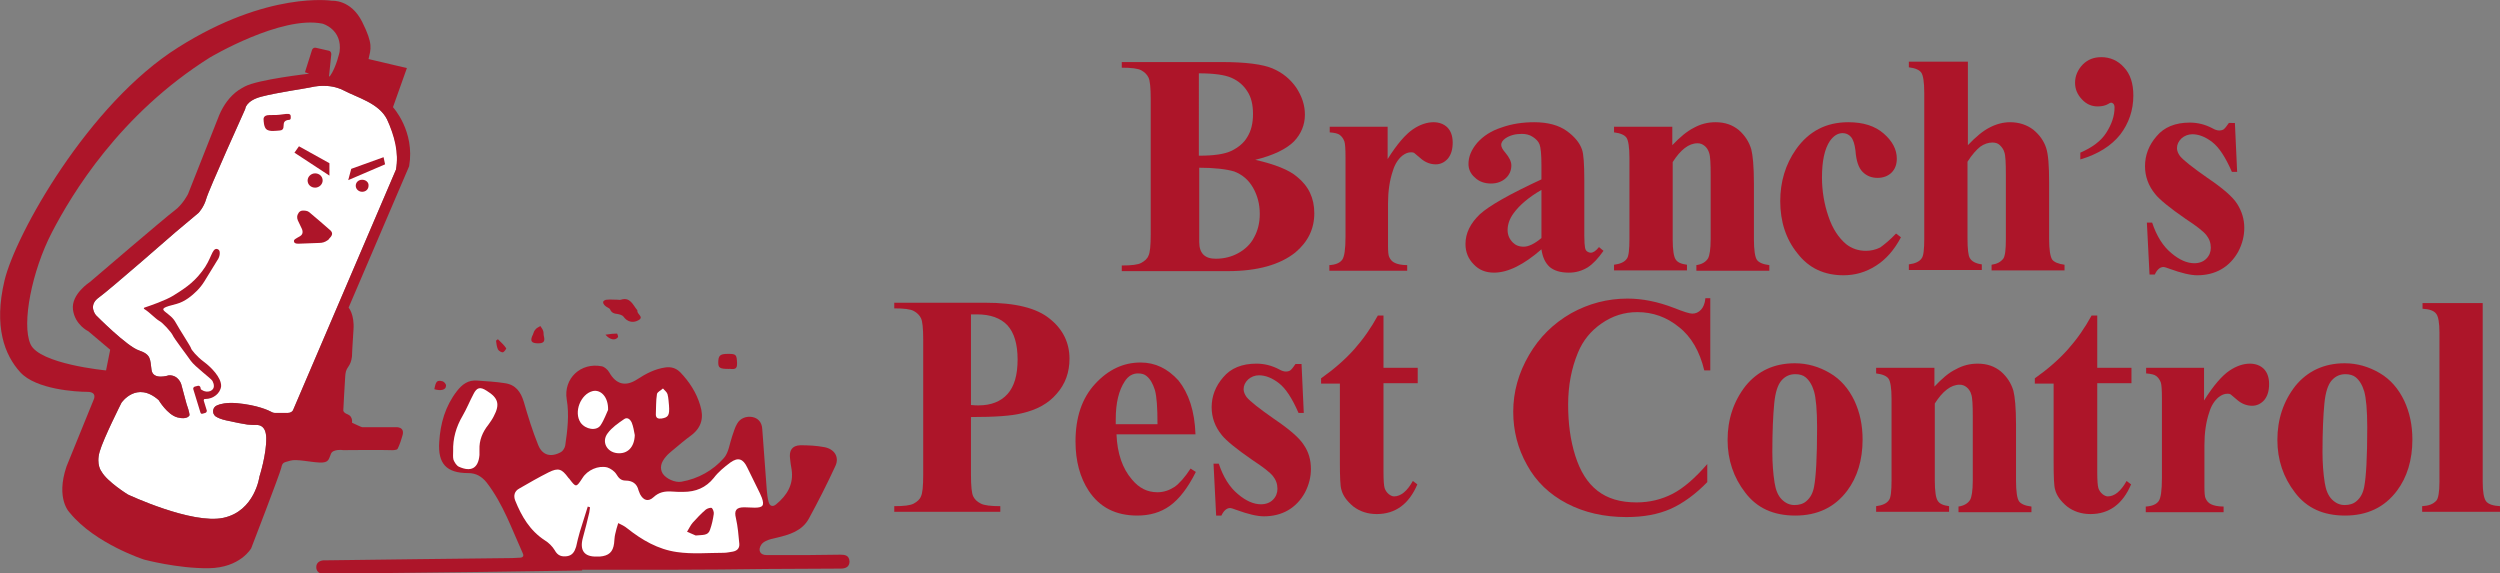 <?xml version="1.0" encoding="utf-8"?>
<!-- Generator: Adobe Illustrator 27.2.0, SVG Export Plug-In . SVG Version: 6.00 Build 0)  -->
<svg version="1.1" id="Layer_1" xmlns="http://www.w3.org/2000/svg" xmlns:xlink="http://www.w3.org/1999/xlink" x="0px" y="0px"
	 viewBox="0 0 664.8 152.5" style="enable-background:new 0 0 664.8 152.5;" xml:space="preserve">
<rect x="0" y="0" width="664.8" height="152.5" fill="#808080" stroke="none"/>
<style type="text/css">
	.st0{fill:#AD1529;}
	.st1{fill:#FFFFFF;}
</style>
<g>
	<path class="st0" d="M223.4,147.5c-2.8,0-5.6,0.1-8.4,0.1c-3.7,0-7.4,0-11.2,0c-1.7,0-2.3-1.3-1.4-2.7c0.3-0.5,0.9-0.9,1.4-1.1
		c0.8-0.4,1.8-0.6,2.7-0.8c3.4-0.8,6.8-1.8,8.6-5.1c2.5-4.6,4.9-9.3,7.1-14.1c1-2.3-0.3-4.4-3-4.9c-2.1-0.4-4.3-0.5-6.4-0.5
		c-2.2,0.1-3,1.4-2.7,3.6c0.1,0.9,0.2,1.8,0.4,2.8c0.6,4-1.2,6.9-4.1,9.3c-0.8,0.7-1.7,0.6-2-0.6c-0.3-1-0.4-2.1-0.5-3.2
		c-0.4-5.4-0.8-10.8-1.2-16.2c-0.1-1.8-1.1-2.9-2.6-3.2c-1.6-0.3-3.3,0.3-4.1,1.8c-0.6,1-0.9,2.2-1.3,3.3c-0.7,2-0.9,4.3-2.2,5.8
		c-2.9,3.3-6.8,5.5-11.3,6.3c-1.7,0.3-4.1-0.8-5-2.2c-0.8-1.4-0.5-2.9,0.9-4.5c0.5-0.6,1.1-1.1,1.7-1.6c1.7-1.4,3.3-2.8,5.1-4.1
		c2.7-2.1,3.3-4.7,2.3-7.9c-1-3.4-2.9-6.3-5.3-8.8c-1.1-1.1-2.4-1.5-3.9-1.3c-2.9,0.4-5.3,1.7-7.6,3.2c-3.1,2-5.6,1.3-7.4-1.9
		c-0.4-0.7-1.3-1.5-2-1.6c-5.6-1.1-10.2,3.3-9.3,8.8c0.7,4.1,0.2,8.2-0.4,12.3c-0.1,0.6-0.6,1.4-1.1,1.7c-2.7,1.5-5,0.9-6.1-1.9
		c-1.5-3.7-2.7-7.6-3.8-11.4c-0.8-2.7-2.2-4.6-5-5c-2.4-0.4-4.9-0.5-7.4-0.7c-2.4-0.2-4,1-5.4,2.8c-3.1,4-4.4,8.6-4.7,13.5
		c-0.4,5.8,1.9,8.3,7.7,8.3c2.1,0,3.6,0.9,4.9,2.5c4.4,5.7,6.7,12.4,9.6,18.8c0.4,0.8,0,1.2-0.8,1.2c-0.7,0-1.3,0.1-2,0.1
		c-8.6,0.1-17.2,0.2-25.9,0.3c-7.8,0.1-15.7,0.2-23.5,0.3c-0.3,0-0.5,0-0.8,0c-1.1,0.1-1.9,0.7-1.9,1.8c0,1.2,0.8,1.8,2.1,1.8
		c5-0.1,9.9-0.1,14.9-0.2c17.9-0.2,35.8-0.4,53.7-0.7c0-0.1,0-0.1,0-0.2c8.1,0,16.1,0,24.2,0c8.4,0,16.7-0.1,25.1-0.2
		c6.5,0,13-0.1,19.5-0.1c1.3,0,2.3-0.5,2.3-1.9C225.8,147.6,224.6,147.5,223.4,147.5z"/>
	<g>
		<path class="st1" d="M131.3,110.7c-0.4,0.8-0.9,1.5-1.4,2.2c-1.6,2-2.5,4.2-2.4,6.7c0,0.5,0,0.9,0,1.4c-0.3,3.5-2.2,4.6-5.5,3.1
			c-0.6-0.3-1.1-1.1-1.4-1.8c-0.2-0.7-0.1-1.5-0.1-2.3c-0.1-3.4,0.8-6.5,2.5-9.4c1.1-1.9,1.9-3.9,2.9-5.8c0.9-1.8,1.8-2,3.5-0.9
			C132.5,105.8,133,107.5,131.3,110.7z"/>
		<path class="st1" d="M174.7,104.8c0.1-0.6,1.1-1,1.6-1.5c0.4,0.5,1,0.9,1.2,1.5c0.3,1.1,0.3,2.3,0.4,3c0.2,2.7-0.2,3.2-2,3.5
			c-0.9,0.1-1.5-0.1-1.5-1.1C174.5,108.4,174.4,106.6,174.7,104.8z"/>
		<path class="st1" d="M165.9,111.5c0.9-0.7,1.7,0,2.1,0.9c0.4,1,0.6,2.2,0.8,3.3c-0.1,3.2-1.9,5.1-4.7,4.8
			c-2.8-0.3-4.2-3.1-2.5-5.3C162.7,113.7,164.3,112.6,165.9,111.5z"/>
		<path class="st1" d="M157.6,104c2.1-0.5,4.2,1.5,4.1,5c-0.4,0.8-1,2.6-2,4.1c-1.1,1.6-4,1.1-5.3-0.7
			C152.5,109.6,154.4,104.8,157.6,104z"/>
		<path class="st1" d="M200.7,135c-0.9,0-1.9-0.1-2.8-0.1c-2.2,0-2.7,0.9-2.2,2.9c0.5,2.2,0.7,4.6,0.9,6.8c0.1,1.2-0.6,1.9-1.8,2.1
			c-0.8,0.1-1.5,0.3-2.3,0.3c-4.2,0-8.4,0.4-12.5-0.2c-5-0.7-9.3-3.2-13.2-6.3c-0.7-0.6-1.6-1-2.4-1.4c-0.3,1-0.6,1.9-0.8,2.9
			c-0.2,0.8-0.2,1.6-0.3,2.5c-0.3,2.3-1.4,3.3-3.8,3.5c-0.3,0-0.5,0-0.8,0c-3.4,0.1-4.6-1.7-3.7-5c0.6-2.2,1.2-4.5,1.7-6.7
			c0.1-0.5,0.1-0.9,0.2-1.4c-0.2-0.1-0.4-0.1-0.6-0.2c-0.7,2.2-1.4,4.5-2.1,6.7c-0.4,1.3-0.7,2.7-1,4c-0.4,1.3-1,2.3-2.4,2.5
			c-1.4,0.2-2.5-0.1-3.3-1.6c-0.6-1-1.6-2-2.6-2.6c-4-2.6-6.2-6.4-7.9-10.6c-0.5-1.3-0.2-2.5,1.1-3.2c2.6-1.5,5.2-3,7.8-4.3
			c2.6-1.3,3.5-0.9,5.2,1.4c0.1,0.1,0.1,0.2,0.2,0.2c1.9,2.5,1.9,2.5,3.6-0.1c1.3-2.1,4.2-3.4,6.6-2.8c0.9,0.3,1.9,1,2.4,1.8
			c0.6,1,1.2,1.7,2.5,1.7c1.7,0,3,0.8,3.4,2.6c0.1,0.3,0.3,0.7,0.4,1c0.9,1.7,2.2,2.1,3.6,0.8c1.4-1.3,2.9-1.6,4.7-1.5
			c1.1,0.1,2.2,0.1,3.2,0.1c3.3,0,6-1.1,8.1-3.7c1.2-1.6,2.8-2.9,4.4-4.1c2.1-1.5,3.4-1,4.5,1.3c0.9,1.9,1.9,3.8,2.8,5.7
			c0.4,0.8,0.8,1.6,1.1,2.4C203.3,134.4,202.9,135,200.7,135z"/>
	</g>
	<path class="st0" d="M160.9,81.3c-0.3-0.3-0.6-0.7-0.5-1c0-0.3,0.6-0.6,0.9-0.6c1-0.1,2,0,2.9,0c0,0,0,0,0,0c0.3,0,0.6,0.1,0.9,0
		c2.5-0.8,3.2,1.4,4.3,2.7c0.1,0.1,0.1,0.2,0.1,0.3c-0.1,0.9,1.9,1.6,0.2,2.5c-1.5,0.8-3,0.3-3.9-1c-0.3-0.4-1-0.6-1.6-0.7
		c-0.9-0.1-1.6-0.3-2-1.3C162,81.9,161.3,81.7,160.9,81.3z"/>
	<path class="st0" d="M191,96.4c0-1.9,0.5-2.3,2.6-2.3c2.2,0,2.3,0.2,2.4,2.5c0.1,2.1-1.4,1.4-2.3,1.5C191.4,98.1,191,97.8,191,96.4
		z"/>
	<path class="st0" d="M141.7,89c0.2-0.5,0.3-1,0.7-1.4c0.3-0.4,0.8-0.6,1.3-0.9c0.2,0.4,0.6,0.8,0.7,1.2c0.2,0.4,0.1,0.9,0.2,1.4
		c0.4,1.5,0,2-1.5,2C141.2,91.3,140.9,90.6,141.7,89z"/>
	<path class="st0" d="M115.5,103.5c0.4-2.1,0.7-2.5,2.2-2.1c0.4,0.1,1,0.8,0.9,1.2C118.6,103.7,117.2,104,115.5,103.5z"/>
	<path class="st0" d="M132.4,92.9c-0.3-0.7-0.4-1.5-0.5-2.3c0.2-0.1,0.3-0.3,0.5-0.4c0.8,0.8,1.6,1.5,2.2,2.4c0.1,0.1-0.5,1-0.9,1.1
		C133.3,93.7,132.6,93.3,132.4,92.9z"/>
	<path class="st0" d="M164.3,89.7c-0.7,0.9-2.1,0.7-3.3-0.7c1.3-0.2,2.2-0.3,3.1-0.3C164.1,88.7,164.5,89.5,164.3,89.7z"/>
	<path class="st0" d="M189.8,136.7c-0.2,1.4-0.5,2.8-1,4.2c-0.5,1.6-2,1.3-3.8,1.5c-0.5-0.2-1.4-0.6-2.3-1c0.5-0.8,0.9-1.7,1.5-2.4
		c1.1-1.2,2.2-2.4,3.5-3.5c0.4-0.3,1.3-0.6,1.6-0.4C189.6,135.4,189.9,136.2,189.8,136.7z"/>
	<g>
		<path class="st1" d="M105.3,45.1L78,108.9c-0.2,0.6-0.8,0.9-1.4,0.9H73c-0.3,0-0.5-0.1-0.7-0.2c-0.9-0.5-3.9-1.9-9.4-2.4
			c-2.7-0.2-4.3,0.2-5.2,0.6c-1.2,0.5-1.4,2.1-0.4,2.9c0.6,0.4,1.5,0.8,2.9,1.1c2.6,0.6,4.4,0.9,5.6,1.1c0.8,0.1,1.6,0.1,2.4,0.1
			c0.9,0,2.5,0.3,2.6,3.4c0.1,4.4-1.8,10.3-1.8,10.3s-1.2,9.2-9.6,11c-8.4,1.8-25.4-6.2-25.4-6.2s-5.5-3.4-7-6.1
			c0,0-1.5-1.8-0.5-5.3c1-3.5,5.8-13,5.8-13s4-5.9,9.9-0.7c0,0,2.3,3.9,5,4.6c2.8,0.7,3.2-0.6,3.2-0.6s0-0.8-0.8-3l-1.4-5.2
			c0,0-0.7-2.5-3.3-2.4c0,0-4.2,1.4-4.6-1.4c-0.4-2.9-0.1-4.1-3.3-5.2c-3.2-1-11.5-9.4-11.5-9.4s-2.2-2.6,0.8-4.7
			s20.3-17.3,20.3-17.3l6.2-5.2c0,0,1.4-1.5,2-3.6c0.5-2.1,10.4-24,10.4-24s0.1-2.2,4.3-3.3c4.2-1.1,11.3-2.1,12.7-2.4
			c1.3-0.3,5.3-1.2,9.1,0.7c3.8,2,9.4,3.4,11.6,7.7S106.1,40.6,105.3,45.1z"/>
		<g>
			<path class="st0" d="M54.2,96.2c-1.9-1.4-3.4-3.3-3.4-3.6c0-0.3-3.2-5.2-4-6.7c-0.8-1.5-1.8-2.1-2.9-3c-1.1-0.9-0.4-1.2,3.1-2.1
				c2.2-0.6,4.1-2.2,5.4-3.5c0.7-0.7,1.4-1.6,1.9-2.4l3.5-5.7c0.3-0.4,0.5-0.9,0.6-1.4c0.1-0.7,0.1-1.4-0.7-1.6
				c-1.4-0.2-1.4,2.7-4,6c-2.5,3.3-5.1,4.8-7.6,6.4c-2.1,1.3-6.2,2.7-7.7,3.2c-0.2,0.1-0.2,0.3,0,0.4c1.2,0.7,3,2.6,3.9,3.1
				c1,0.5,3.2,3,3.6,3.8c0.3,0.8,3.7,5.2,4.8,6.8c1.1,1.6,5.4,4.7,5.8,5.4c0.4,0.8,0.8,2.1-0.6,2.7c-1.4,0.5-2.5-0.5-2.5-0.5
				l-0.1-0.5c-0.1-0.3-0.4-0.5-0.7-0.4l-0.8,0.2c-0.3,0.1-0.5,0.4-0.4,0.7l1.9,6.2c0.1,0.3,0.3,0.4,0.6,0.3l0.7-0.2
				c0.3-0.1,0.4-0.4,0.4-0.6l-0.8-2.6c-0.1-0.3,0.1-0.6,0.4-0.5c2.1,0,4-1.5,4.2-3.4C58.9,100.4,56.1,97.6,54.2,96.2z"/>
			<path class="st0" d="M82.2,56.4C81.7,56,81,56,80.5,56c-0.5,0-1,0.3-1.2,0.8c-0.3,0.4-0.4,1.1-0.1,1.8c0.7,1.5,1,2.1,1,2.1
				s0.8,1.4-0.4,2.1c-1.2,0.7-1.8,0.9-1.6,1.5c0.1,0.6,1.3,0.5,1.3,0.5l5.4-0.2c0.8,0,1.5-0.2,2.2-0.7c0.2-0.1,0.3-0.2,0.4-0.4
				c0.7-0.7,1.2-1.4,0.4-2.2C87.1,60.6,83.1,57.1,82.2,56.4z"/>
			<path class="st0" d="M81.8,48c0,1.1,0.9,1.9,2,1.9c1.1,0,2-0.9,2-1.9c0-1.1-0.9-1.9-2-1.9C82.7,46.1,81.8,47,81.8,48z"/>
			<path class="st0" d="M96.3,47.8c-1,0-1.7,0.7-1.7,1.6c0,0.9,0.8,1.6,1.7,1.6c1,0,1.7-0.7,1.7-1.6C98.1,48.5,97.3,47.8,96.3,47.8z
				"/>
			<polygon class="st0" points="87.6,43.4 79.5,38.9 78.3,40.6 87.6,46.7 			"/>
			<polygon class="st0" points="102,41.8 93.4,44.9 92.6,47.9 102.4,43.7 			"/>
			<path class="st0" d="M75.2,30.4c-1.4,0.2-1.8,0.2-3.6,0.2c-1.8,0-1.5,1.3-1.5,1.3s0,2.1,0.9,2.6c0.9,0.5,2.1,0.3,3.4,0.2
				c1.3-0.1,0.9-1.2,1.1-2c0.2-0.7,1.1-0.8,1.1-0.8c0.9,0,0.7-0.5,0.7-1.1C77.2,30.2,76.6,30.2,75.2,30.4z"/>
		</g>
		<path class="st0" d="M104.5,28.5l3.7-10.4l-10.2-2.4c0.6-2.7,1.3-3.9-1.7-9.9c-3-6-8-5.6-8-5.6s-17-2.7-40.9,12.4
			C23.5,27.6,4.1,62.4,1.2,74.6S1.2,94.4,5.4,99c4.2,4.6,15,5.2,17.8,5.2s1.7,2.1,1.7,2.1l-7.2,17.7c-3,8.8,0.9,12.4,0.9,12.4
			c6.7,8.2,19.7,12.4,19.7,12.4s8.9,2.4,17.2,2.3c8.4-0.1,11.3-5.3,11.3-5.3s7.6-19.7,8-21.4c0.3-1.6,0.8-1.4,2.4-1.9
			c1.6-0.5,5.3,0.4,7.8,0.5c2.5,0.1,2.4-0.9,3-2.3c0.5-1.4,3.3-1,3.3-1s10.6-0.1,12.4,0c1.8,0.1,2-0.3,2-0.3s0.6-1,1.3-3.5
			c0.8-2.5-1.7-2.3-1.7-2.3s-8.8,0-9,0c-0.2,0-2.7-1.2-2.7-1.2s0.3-1.6-1.1-2.2c-1.4-0.5-1.2-1.2-1.2-1.2s0.4-7.9,0.5-8.9
			c0.1-1,0.1-1.6,0.9-2.7c0.8-1.1,0.9-2.7,0.9-2.7s0.1-2.9,0.4-7c0.3-4.1-1.3-5.9-1.3-5.9l16.1-37.6
			C110.4,34.9,104.5,28.5,104.5,28.5z M8.1,91.5C5.7,86.1,8.5,72,13.8,61.8s18-31.4,42-46.5c0,0,19-11.3,30-9c0,0,5.3,1.5,4.5,7.5
			c0,0-0.9,4.2-2.6,6.5c-0.1,0.1-0.2,0-0.2-0.1l0.6-5.8c0-0.4-0.2-0.8-0.6-0.9l-3.5-0.8c-0.4-0.1-0.8,0.1-1,0.5l-1.9,6l1.1,0.4
			c0,0-13.5,1.5-17.1,3.4c-0.6,0.3-1.2,0.7-1.7,1c-2.3,1.6-4,4-5.1,6.6L50,51.6c0,0-1.4,2.8-3.6,4.4c-2.2,1.6-22.5,19-22.5,19
			s-5,3.2-4.5,7.3c0.5,4.1,4.1,5.8,4.1,5.8l5.8,4.9l-1.1,5.5C28.1,98.5,10.4,96.8,8.1,91.5z M105.3,45.1L78,108.9
			c-0.2,0.6-0.8,0.9-1.4,0.9H73c-0.3,0-0.5-0.1-0.7-0.2c-0.9-0.5-3.9-1.9-9.4-2.4c-2.7-0.2-4.3,0.2-5.2,0.6
			c-1.2,0.5-1.4,2.1-0.4,2.9c0.6,0.4,1.5,0.8,2.9,1.1c2.6,0.6,4.4,0.9,5.6,1.1c0.8,0.1,1.6,0.1,2.4,0.1c0.9,0,2.5,0.3,2.6,3.4
			c0.1,4.4-1.8,10.3-1.8,10.3s-1.2,9.2-9.6,11c-8.4,1.8-25.4-6.2-25.4-6.2s-5.5-3.4-7-6.1c0,0-1.5-1.8-0.5-5.3c1-3.5,5.8-13,5.8-13
			s4-5.9,9.9-0.7c0,0,2.3,3.9,5,4.6s3.2-0.6,3.2-0.6s0-0.8-0.8-3l-1.4-5.2c0,0-0.7-2.5-3.3-2.4c0,0-4.2,1.4-4.6-1.4
			c-0.4-2.9-0.1-4.1-3.3-5.2c-3.2-1-11.5-9.4-11.5-9.4s-2.2-2.6,0.8-4.7c3-2.2,20.3-17.3,20.3-17.3l6.2-5.2c0,0,1.4-1.5,2-3.6
			c0.5-2.1,10.4-24,10.4-24s0.1-2.2,4.3-3.3c4.2-1.1,11.3-2.1,12.7-2.4c1.3-0.3,5.3-1.2,9.1,0.7c3.8,2,9.4,3.4,11.6,7.7
			C104.9,36.2,106.1,40.6,105.3,45.1z"/>
	</g>
</g>
<g>
	<g>
		<path class="st0" d="M333.8,42.5c5.3,1.2,9,2.7,11.1,4.5c3.1,2.5,4.6,5.7,4.6,9.7c0,4.2-1.7,7.6-5,10.4c-4.1,3.3-10.1,5-18,5
			h-28.2v-1.5c2.6,0,4.3-0.2,5.2-0.7c0.9-0.5,1.6-1.1,1.9-1.9c0.4-0.8,0.6-2.6,0.6-5.7v-36c0-3-0.2-4.9-0.6-5.7s-1-1.4-1.9-1.9
			c-0.9-0.5-2.7-0.7-5.2-0.7v-1.5h26.6c6.4,0,10.9,0.6,13.5,1.7c2.6,1.1,4.7,2.8,6.3,5.1c1.5,2.3,2.3,4.6,2.3,7.2
			c0,2.7-1,5.1-2.9,7.1C342.1,39.6,338.7,41.3,333.8,42.5z M318.9,44.6v17.8l0,2c0,1.5,0.4,2.6,1.1,3.3c0.8,0.8,1.9,1.1,3.3,1.1
			c2.2,0,4.2-0.5,6-1.5c1.8-1,3.3-2.4,4.2-4.2c1-1.8,1.5-3.9,1.5-6.2c0-2.6-0.6-4.9-1.8-7c-1.2-2.1-2.9-3.5-5-4.3
			C326.2,45,323,44.6,318.9,44.6z M318.9,41.4c3.9,0,6.7-0.4,8.6-1.3c1.8-0.9,3.3-2.1,4.2-3.7c1-1.6,1.5-3.6,1.5-6.1
			c0-2.5-0.5-4.5-1.5-6c-1-1.6-2.4-2.8-4.2-3.6c-1.8-0.8-4.7-1.2-8.7-1.2V41.4z"/>
		<path class="st0" d="M369,33.6v8.7c2.5-4,4.8-6.6,6.7-7.9c1.9-1.3,3.8-1.9,5.5-1.9c1.5,0,2.8,0.5,3.7,1.4s1.4,2.3,1.4,4
			c0,1.8-0.4,3.2-1.3,4.3c-0.9,1-2,1.5-3.2,1.5c-1.4,0-2.7-0.5-3.8-1.4c-1.1-0.9-1.7-1.4-1.9-1.6c-0.3-0.2-0.6-0.2-0.9-0.2
			c-0.8,0-1.5,0.3-2.3,0.9c-1.1,0.9-2,2.3-2.5,4c-0.9,2.6-1.3,5.6-1.3,8.8v8.8l0,2.3c0,1.6,0.1,2.6,0.3,3c0.3,0.7,0.8,1.3,1.5,1.6
			c0.6,0.3,1.7,0.6,3.3,0.6v1.5h-20.7v-1.5c1.7-0.1,2.8-0.6,3.4-1.4c0.6-0.8,0.9-2.8,0.9-6.2V41.8c0-2.2-0.1-3.6-0.3-4.2
			c-0.3-0.8-0.7-1.3-1.2-1.7c-0.5-0.4-1.4-0.6-2.7-0.7v-1.5H369z"/>
		<path class="st0" d="M409.9,66.3c-4.7,4.1-8.9,6.2-12.6,6.2c-2.2,0-4-0.7-5.4-2.2c-1.4-1.4-2.2-3.2-2.2-5.4c0-2.9,1.3-5.5,3.8-7.9
			c2.5-2.3,8-5.4,16.4-9.3v-3.8c0-2.9-0.2-4.7-0.5-5.5c-0.3-0.8-0.9-1.4-1.8-2c-0.9-0.6-1.9-0.8-2.9-0.8c-1.8,0-3.2,0.4-4.4,1.2
			c-0.7,0.5-1.1,1.1-1.1,1.7c0,0.6,0.4,1.3,1.1,2.1c1,1.2,1.6,2.3,1.6,3.4c0,1.3-0.5,2.5-1.5,3.4c-1,0.9-2.3,1.4-3.9,1.4
			c-1.7,0-3.2-0.5-4.3-1.6c-1.2-1-1.7-2.3-1.7-3.6c0-2,0.8-3.8,2.3-5.6c1.6-1.8,3.7-3.2,6.5-4.1c2.8-1,5.7-1.4,8.7-1.4
			c3.6,0,6.5,0.8,8.6,2.3c2.1,1.5,3.5,3.2,4.1,5c0.4,1.1,0.6,3.8,0.6,7.9v14.9c0,1.7,0.1,2.8,0.2,3.3c0.1,0.5,0.3,0.8,0.6,1
			c0.3,0.2,0.6,0.3,0.9,0.3c0.7,0,1.4-0.5,2.2-1.5l1.2,1c-1.4,2-2.8,3.5-4.2,4.4c-1.5,0.9-3.1,1.4-5,1.4c-2.2,0-3.9-0.5-5.1-1.5
			C410.9,69.9,410.2,68.4,409.9,66.3z M409.9,63.3V50.5c-3.3,1.9-5.8,4-7.4,6.2c-1.1,1.5-1.6,3-1.6,4.5c0,1.3,0.5,2.4,1.4,3.3
			c0.7,0.7,1.6,1.1,2.9,1.1C406.5,65.6,408.1,64.8,409.9,63.3z"/>
		<path class="st0" d="M444.7,33.6v5c2-2.1,3.9-3.7,5.7-4.6c1.8-1,3.7-1.5,5.8-1.5c2.5,0,4.5,0.7,6.2,2.1c1.6,1.4,2.7,3.1,3.3,5.1
			c0.4,1.6,0.7,4.5,0.7,9v14.9c0,2.9,0.3,4.8,0.8,5.5c0.5,0.7,1.6,1.2,3.3,1.4v1.5h-19.4v-1.5c1.4-0.2,2.5-0.8,3.1-1.8
			c0.4-0.7,0.7-2.4,0.7-5.1v-17c0-3.1-0.1-5.1-0.4-5.9c-0.2-0.8-0.7-1.5-1.2-1.9c-0.6-0.5-1.2-0.7-1.9-0.7c-2.3,0-4.5,1.7-6.6,5
			v20.5c0,2.9,0.3,4.7,0.8,5.4c0.5,0.8,1.5,1.2,3,1.4v1.5h-19.4v-1.5c1.6-0.2,2.8-0.7,3.4-1.6c0.5-0.6,0.7-2.4,0.7-5.3V42
			c0-2.9-0.3-4.7-0.8-5.4c-0.5-0.7-1.6-1.2-3.3-1.4v-1.5H444.7z"/>
		<path class="st0" d="M504.2,62.1l1.3,1c-1.8,3.4-4,5.9-6.7,7.6c-2.7,1.7-5.5,2.5-8.6,2.5c-5.1,0-9.2-1.9-12.2-5.8
			c-3.1-3.8-4.6-8.5-4.6-13.9c0-5.2,1.4-9.8,4.2-13.8c3.4-4.8,8-7.2,13.9-7.2c4,0,7.1,1,9.4,3c2.3,2,3.5,4.2,3.5,6.7
			c0,1.6-0.5,2.8-1.4,3.7c-0.9,0.9-2.2,1.4-3.7,1.4c-1.6,0-2.9-0.5-4-1.6c-1.1-1.1-1.7-3-1.9-5.7c-0.2-1.7-0.6-2.9-1.2-3.6
			c-0.6-0.7-1.4-1-2.2-1c-1.3,0-2.4,0.7-3.4,2.1c-1.4,2.1-2.1,5.3-2.1,9.7c0,3.6,0.6,7.1,1.7,10.3c1.1,3.3,2.7,5.7,4.7,7.4
			c1.5,1.2,3.3,1.8,5.3,1.8c1.3,0,2.6-0.3,3.8-0.9C501.1,65,502.6,63.8,504.2,62.1z"/>
		<path class="st0" d="M523.3,16.4v22.2c2.1-2.2,4-3.8,5.8-4.7c1.7-0.9,3.6-1.4,5.4-1.4c2.4,0,4.5,0.7,6.2,2c1.7,1.4,2.8,3,3.4,4.8
			c0.6,1.8,0.8,4.9,0.8,9.3v14.9c0,2.9,0.3,4.7,0.8,5.5c0.5,0.7,1.7,1.2,3.3,1.4v1.5h-19.4v-1.5c1.4-0.2,2.4-0.7,3.1-1.6
			c0.5-0.7,0.7-2.4,0.7-5.2V46.5c0-3.2-0.1-5.2-0.4-6c-0.2-0.8-0.7-1.4-1.2-1.9s-1.2-0.7-2-0.7c-1.1,0-2.2,0.4-3.2,1.1
			c-1,0.8-2.2,2.1-3.4,4v20.5c0,2.7,0.2,4.4,0.6,5.1c0.5,0.9,1.6,1.5,3.2,1.7v1.5h-19.4v-1.5c1.6-0.2,2.8-0.7,3.4-1.6
			c0.5-0.6,0.7-2.4,0.7-5.3V24.7c0-2.9-0.3-4.7-0.8-5.4c-0.5-0.7-1.6-1.2-3.3-1.4v-1.5H523.3z"/>
		<path class="st0" d="M553.2,42.4v-1.8c3.2-1.4,5.5-3.1,6.9-5.3c1.4-2.2,2.2-4.4,2.2-6.7c0-0.4-0.1-0.8-0.3-1
			c-0.2-0.2-0.4-0.3-0.6-0.3c-0.2,0-0.4,0.1-0.7,0.3c-0.8,0.5-1.8,0.7-2.9,0.7c-1.6,0-3-0.6-4.2-1.9c-1.2-1.3-1.8-2.7-1.8-4.4
			c0-1.8,0.7-3.4,2-4.8c1.4-1.4,3-2,5-2c2.3,0,4.4,0.9,6,2.7c1.7,1.8,2.5,4.3,2.5,7.5c0,3.9-1.2,7.4-3.5,10.4
			C561.4,38.8,557.9,41,553.2,42.4z"/>
		<path class="st0" d="M594.3,32.6l0.6,13.1h-1.4c-1.7-3.9-3.4-6.5-5.2-7.9c-1.8-1.4-3.6-2.1-5.3-2.1c-1.1,0-2.1,0.4-2.9,1.1
			c-0.8,0.8-1.2,1.6-1.2,2.6c0,0.7,0.3,1.4,0.8,2.1c0.9,1.1,3.3,3,7.3,5.8c4,2.7,6.7,5,7.9,6.9s1.9,4,1.9,6.4c0,2.1-0.5,4.2-1.6,6.3
			c-1.1,2-2.6,3.6-4.5,4.7c-1.9,1.1-4.1,1.6-6.4,1.6c-1.8,0-4.3-0.6-7.3-1.7c-0.8-0.3-1.4-0.5-1.7-0.5c-0.9,0-1.7,0.7-2.3,2h-1.4
			l-0.7-13.8h1.4c1.2,3.6,2.9,6.3,5.1,8.1c2.1,1.8,4.2,2.7,6.1,2.7c1.3,0,2.4-0.4,3.2-1.2c0.8-0.8,1.2-1.8,1.2-2.9
			c0-1.3-0.4-2.4-1.2-3.4c-0.8-1-2.6-2.4-5.5-4.3c-4.2-2.9-6.9-5.1-8.1-6.6c-1.8-2.2-2.7-4.7-2.7-7.4c0-2.9,1-5.6,3.1-8
			c2-2.4,5-3.6,8.8-3.6c2.1,0,4.1,0.5,6,1.5c0.7,0.4,1.3,0.6,1.8,0.6c0.5,0,0.9-0.1,1.2-0.3c0.3-0.2,0.8-0.8,1.4-1.7H594.3z"/>
	</g>
</g>
<g>
	<g>
		<path class="st0" d="M258.2,110.9v15.4c0,3,0.2,4.9,0.6,5.7c0.4,0.8,1,1.4,2,1.9c0.9,0.5,2.7,0.7,5.2,0.7v1.5h-28.2v-1.5
			c2.6,0,4.3-0.2,5.2-0.7c0.9-0.5,1.6-1.1,1.9-1.9c0.4-0.8,0.6-2.6,0.6-5.7v-36c0-3-0.2-4.9-0.6-5.7c-0.4-0.8-1-1.4-1.9-1.9
			c-0.9-0.5-2.7-0.7-5.2-0.7v-1.5h24.2c8,0,13.7,1.4,17.2,4.3c3.5,2.8,5.2,6.4,5.2,10.6c0,3.6-1.1,6.7-3.4,9.3
			c-2.2,2.6-5.3,4.3-9.3,5.2C269,110.6,264.5,110.9,258.2,110.9z M258.2,83.7v24c0.9,0.1,1.6,0.1,2,0.1c3.3,0,5.9-1,7.7-3
			c1.8-2,2.7-5,2.7-9.2c0-4.1-0.9-7.1-2.7-9.1c-1.8-1.9-4.5-2.9-8.1-2.9H258.2z"/>
		<path class="st0" d="M317.9,115.5h-21c0.2,5.1,1.6,9.1,4.1,12c1.9,2.3,4.1,3.4,6.8,3.4c1.6,0,3.1-0.5,4.5-1.4
			c1.3-0.9,2.8-2.6,4.3-4.9l1.4,0.9c-2.1,4.2-4.4,7.2-6.9,9c-2.5,1.8-5.4,2.6-8.7,2.6c-5.7,0-10-2.2-12.9-6.6
			c-2.3-3.5-3.5-7.9-3.5-13.1c0-6.4,1.7-11.5,5.2-15.3c3.5-3.8,7.5-5.7,12.1-5.7c3.9,0,7.2,1.6,10.1,4.8
			C316.1,104.6,317.7,109.3,317.9,115.5z M307.8,112.8c0-4.4-0.2-7.4-0.7-9.1c-0.5-1.6-1.2-2.9-2.2-3.7c-0.6-0.5-1.3-0.7-2.3-0.7
			c-1.4,0-2.6,0.7-3.5,2.1c-1.6,2.4-2.4,5.8-2.4,10v1.4H307.8z"/>
		<path class="st0" d="M346.1,96.7l0.6,13.1h-1.4c-1.7-3.9-3.4-6.5-5.2-7.9c-1.8-1.4-3.6-2.1-5.3-2.1c-1.1,0-2.1,0.4-2.9,1.1
			c-0.8,0.8-1.2,1.6-1.2,2.6c0,0.7,0.3,1.4,0.8,2.1c0.9,1.1,3.3,3,7.3,5.8c4,2.7,6.7,5,7.9,6.9c1.3,1.9,1.9,4,1.9,6.4
			c0,2.1-0.5,4.2-1.6,6.3c-1.1,2-2.6,3.6-4.5,4.7c-1.9,1.1-4.1,1.6-6.4,1.6c-1.8,0-4.3-0.6-7.3-1.7c-0.8-0.3-1.4-0.5-1.7-0.5
			c-0.9,0-1.7,0.7-2.3,2h-1.4l-0.7-13.8h1.4c1.2,3.6,2.9,6.3,5.1,8.1c2.1,1.8,4.2,2.7,6.1,2.7c1.3,0,2.4-0.4,3.2-1.2
			c0.8-0.8,1.2-1.8,1.2-2.9c0-1.3-0.4-2.4-1.2-3.4c-0.8-1-2.6-2.4-5.5-4.3c-4.2-2.9-6.9-5.1-8.1-6.6c-1.8-2.2-2.7-4.7-2.7-7.4
			c0-2.9,1-5.6,3.1-8c2-2.4,5-3.6,8.8-3.6c2.1,0,4.1,0.5,6,1.5c0.7,0.4,1.3,0.6,1.8,0.6c0.5,0,0.9-0.1,1.2-0.3
			c0.3-0.2,0.8-0.8,1.4-1.7H346.1z"/>
		<path class="st0" d="M367.9,83.8v14h9.1v4.1h-9.1v23.6c0,2.2,0.1,3.6,0.3,4.3c0.2,0.6,0.6,1.2,1.1,1.6c0.5,0.4,1,0.6,1.4,0.6
			c1.8,0,3.5-1.4,5-4.1l1.2,0.9c-2.2,5.2-5.8,7.9-10.8,7.9c-2.4,0-4.5-0.7-6.2-2c-1.7-1.4-2.8-2.9-3.2-4.5c-0.3-0.9-0.4-3.4-0.4-7.5
			v-20.7h-5v-1.4c3.4-2.4,6.4-5,8.8-7.7c2.4-2.7,4.5-5.7,6.3-9H367.9z"/>
		<path class="st0" d="M454.8,79.3v19.2h-1.6c-1.2-5-3.4-8.9-6.7-11.5c-3.3-2.7-7-4-11.1-4c-3.5,0-6.6,1-9.5,3s-5,4.6-6.3,7.8
			c-1.7,4.1-2.6,8.7-2.6,13.8c0,5,0.6,9.5,1.9,13.6c1.3,4.1,3.2,7.2,5.9,9.3c2.7,2.1,6.1,3.1,10.4,3.1c3.5,0,6.7-0.8,9.6-2.3
			c2.9-1.5,6-4.2,9.2-7.9v4.8c-3.1,3.2-6.4,5.6-9.7,7.1c-3.4,1.5-7.3,2.2-11.8,2.2c-5.9,0-11.2-1.2-15.8-3.6
			c-4.6-2.4-8.2-5.8-10.6-10.2c-2.5-4.4-3.7-9.2-3.7-14.2c0-5.3,1.4-10.3,4.2-15.1c2.8-4.8,6.5-8.4,11.2-11.1
			c4.7-2.6,9.7-3.9,15-3.9c3.9,0,8,0.8,12.4,2.5c2.5,1,4.1,1.5,4.8,1.5c0.9,0,1.6-0.3,2.3-1c0.6-0.6,1.1-1.7,1.2-3.1H454.8z"/>
		<path class="st0" d="M477.3,96.6c3.3,0,6.4,0.9,9.3,2.6c2.9,1.7,5,4.2,6.5,7.3c1.5,3.2,2.2,6.6,2.2,10.4c0,5.4-1.4,10-4.1,13.6
			c-3.3,4.4-7.9,6.6-13.8,6.6c-5.8,0-10.2-2-13.3-6.1c-3.1-4-4.7-8.7-4.7-14c0-5.5,1.6-10.3,4.8-14.4
			C467.4,98.7,471.7,96.6,477.3,96.6z M477.4,99.5c-1.4,0-2.6,0.5-3.6,1.6c-1,1.1-1.7,3.1-2,6.2c-0.3,3.1-0.5,7.4-0.5,12.9
			c0,2.9,0.2,5.7,0.6,8.2c0.3,1.9,0.9,3.4,1.9,4.4c1,1,2.1,1.5,3.4,1.5c1.2,0,2.3-0.3,3.1-1c1.1-0.9,1.8-2.2,2.1-3.9
			c0.5-2.6,0.8-7.8,0.8-15.7c0-4.6-0.3-7.8-0.8-9.6c-0.5-1.7-1.3-3-2.3-3.8C479.5,99.8,478.6,99.5,477.4,99.5z"/>
		<path class="st0" d="M514.4,97.8v5c2-2.1,3.8-3.7,5.7-4.6c1.8-1,3.7-1.5,5.8-1.5c2.5,0,4.5,0.7,6.2,2.1c1.6,1.4,2.7,3.1,3.3,5.1
			c0.4,1.6,0.7,4.5,0.7,9v14.9c0,2.9,0.3,4.8,0.8,5.5c0.5,0.7,1.6,1.2,3.3,1.4v1.5h-19.4v-1.5c1.4-0.2,2.5-0.8,3.1-1.8
			c0.4-0.7,0.7-2.4,0.7-5.1v-17c0-3.1-0.1-5.1-0.4-5.9c-0.2-0.8-0.7-1.5-1.2-1.9c-0.6-0.5-1.2-0.7-1.9-0.7c-2.3,0-4.5,1.7-6.6,5
			v20.5c0,2.9,0.3,4.7,0.8,5.4c0.5,0.8,1.5,1.2,3,1.4v1.5h-19.4v-1.5c1.6-0.2,2.8-0.7,3.4-1.6c0.5-0.6,0.7-2.4,0.7-5.3v-21.6
			c0-2.9-0.3-4.7-0.8-5.4c-0.5-0.7-1.6-1.2-3.3-1.4v-1.5H514.4z"/>
		<path class="st0" d="M557.7,83.8v14h9.1v4.1h-9.1v23.6c0,2.2,0.1,3.6,0.3,4.3c0.2,0.6,0.6,1.2,1.1,1.6c0.5,0.4,1,0.6,1.4,0.6
			c1.8,0,3.5-1.4,5-4.1l1.2,0.9c-2.2,5.2-5.8,7.9-10.8,7.9c-2.4,0-4.5-0.7-6.2-2c-1.7-1.4-2.8-2.9-3.2-4.5c-0.3-0.9-0.4-3.4-0.4-7.5
			v-20.7h-5v-1.4c3.4-2.4,6.4-5,8.8-7.7c2.4-2.7,4.5-5.7,6.3-9H557.7z"/>
		<path class="st0" d="M586.1,97.8v8.7c2.5-4,4.8-6.6,6.7-7.9c1.9-1.3,3.8-1.9,5.5-1.9c1.5,0,2.8,0.5,3.7,1.4c0.9,0.9,1.4,2.3,1.4,4
			c0,1.8-0.4,3.2-1.3,4.3c-0.9,1-2,1.5-3.2,1.5c-1.4,0-2.7-0.5-3.8-1.4c-1.1-0.9-1.7-1.4-1.9-1.6c-0.3-0.2-0.6-0.2-0.9-0.2
			c-0.8,0-1.5,0.3-2.3,0.9c-1.1,0.9-2,2.3-2.5,4c-0.9,2.6-1.3,5.6-1.3,8.8v8.8l0,2.3c0,1.6,0.1,2.6,0.3,3c0.3,0.7,0.8,1.3,1.5,1.6
			c0.6,0.3,1.7,0.6,3.3,0.6v1.5h-20.7v-1.5c1.7-0.1,2.8-0.6,3.4-1.4c0.6-0.8,0.9-2.8,0.9-6.2v-21.2c0-2.2-0.1-3.6-0.3-4.2
			c-0.3-0.8-0.7-1.3-1.2-1.7c-0.5-0.4-1.4-0.6-2.7-0.7v-1.5H586.1z"/>
		<path class="st0" d="M623.5,96.6c3.3,0,6.4,0.9,9.3,2.6c2.9,1.7,5,4.2,6.5,7.3c1.5,3.2,2.2,6.6,2.2,10.4c0,5.4-1.4,10-4.1,13.6
			c-3.3,4.4-7.9,6.6-13.8,6.6c-5.8,0-10.2-2-13.3-6.1c-3.1-4-4.7-8.7-4.7-14c0-5.5,1.6-10.3,4.8-14.4
			C613.6,98.7,618,96.6,623.5,96.6z M623.7,99.5c-1.4,0-2.6,0.5-3.6,1.6s-1.7,3.1-2,6.2c-0.3,3.1-0.5,7.4-0.5,12.9
			c0,2.9,0.2,5.7,0.6,8.2c0.3,1.9,0.9,3.4,1.9,4.4c1,1,2.1,1.5,3.4,1.5c1.2,0,2.3-0.3,3.1-1c1.1-0.9,1.8-2.2,2.1-3.9
			c0.5-2.6,0.8-7.8,0.8-15.7c0-4.6-0.3-7.8-0.8-9.6c-0.5-1.7-1.3-3-2.3-3.8C625.8,99.8,624.8,99.5,623.7,99.5z"/>
		<path class="st0" d="M660.2,80.5v47.6c0,2.7,0.3,4.4,0.9,5.2c0.6,0.8,1.9,1.2,3.7,1.3v1.5h-20.7v-1.5c1.7-0.1,2.9-0.5,3.8-1.5
			c0.5-0.6,0.8-2.3,0.8-5V88.5c0-2.7-0.3-4.4-0.9-5.1c-0.6-0.8-1.8-1.2-3.6-1.3v-1.5H660.2z"/>
	</g>
</g>
</svg>
